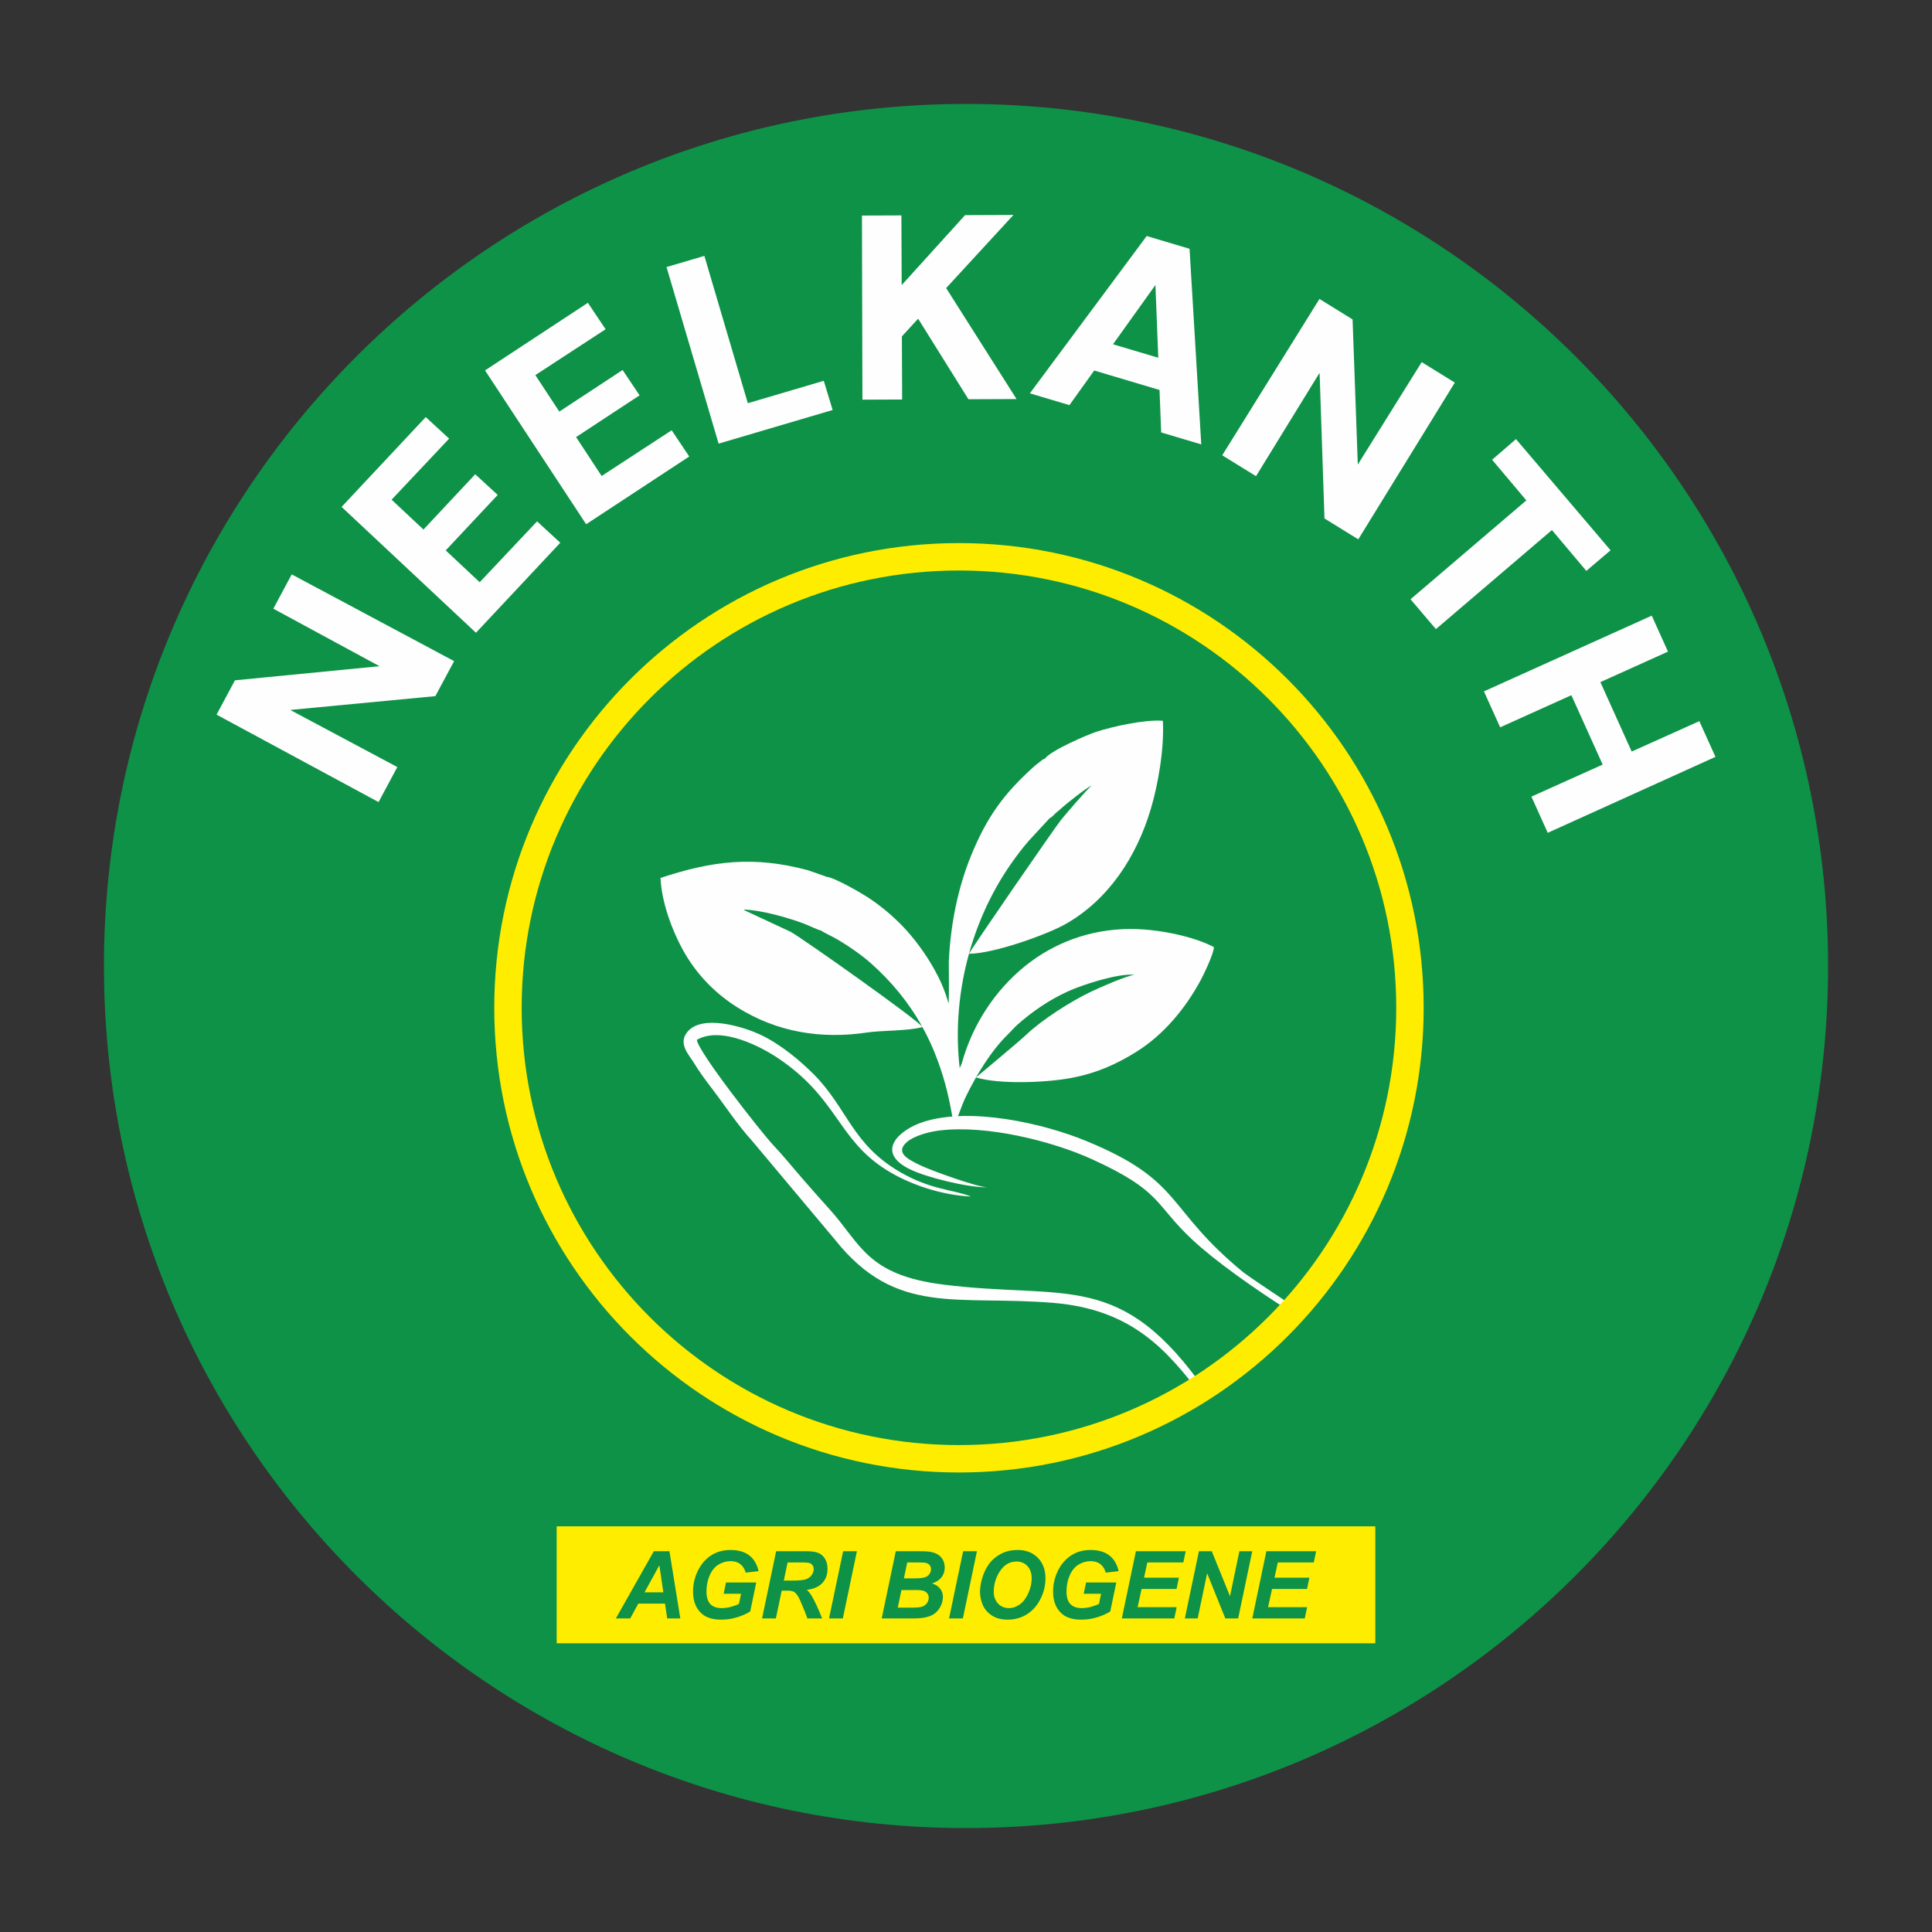 <?xml version="1.0" encoding="UTF-8"?>
<!DOCTYPE svg PUBLIC "-//W3C//DTD SVG 1.1//EN" "http://www.w3.org/Graphics/SVG/1.1/DTD/svg11.dtd">
<!-- Creator: CorelDRAW 2021 (64-Bit) -->
<svg xmlns="http://www.w3.org/2000/svg" xml:space="preserve" width="1800px" height="1800px" version="1.1" style="shape-rendering:geometricPrecision; text-rendering:geometricPrecision; image-rendering:optimizeQuality; fill-rule:evenodd; clip-rule:evenodd"
viewBox="0 0 1311.08 1311.08"
 xmlns:xlink="http://www.w3.org/1999/xlink"
 xmlns:xodm="http://www.corel.com/coreldraw/odm/2003">
 <rect x="0" y="0" width="1311.08" height="1311.08" fill="#333333" stroke="none"/>
 <defs>
  <style type="text/css">
   <![CDATA[
    .str0 {stroke:#0E9247;stroke-width:3.87;stroke-linecap:round;stroke-linejoin:round;stroke-miterlimit:22.926}
    .fil1 {fill:none}
    .fil2 {fill:#FEFEFE}
    .fil5 {fill:#FFED00}
    .fil3 {fill:#FFED00}
    .fil0 {fill:#0E9247}
    .fil4 {fill:#FEFEFE;fill-rule:nonzero}
    .fil6 {fill:#0E9247;fill-rule:nonzero}
   ]]>
  </style>
 </defs>
 <g id="Layer_x0020_1">
  <g id="_1423290350528">
   <g>
    <path class="fil0" d="M655.54 70.54c323.09,0 585.01,261.91 585.01,585 0,323.09 -261.92,585.01 -585.01,585.01 -323.09,0 -585,-261.92 -585,-585.01 0,-323.09 261.91,-585 585,-585z"/>
    <g>
     <path class="fil1 str0" d="M557.28 631.55c1.42,1.1 6.43,3.44 8.71,4.69 8.1,4.48 18.08,11.3 24.78,17.24 14.11,12.49 25.96,26.82 35.17,43.45 -2.71,-4.59 -82.35,-60.81 -89.31,-64.55l-31 -14.45c-0.61,-0.38 -0.54,-0.35 -0.9,-0.7 12.13,0.44 29.14,5.23 40.54,9.45 3.82,1.41 8.58,3.92 12.01,4.87zm154.96 -76.25c1.65,-0.83 2.28,-1.63 3.61,-2.97 1.31,-1.33 2.12,-1.71 3.41,-2.94 3.76,-3.55 18.38,-15.16 21.68,-16.34 -1.98,1.05 -17.82,19.52 -20.96,23.4 -3.97,4.9 -61.84,88.75 -62.38,90.8 17.23,-0.15 53.22,-13.18 65.57,-20.2 29.13,-16.56 48.14,-45.7 57.76,-78 4.98,-16.68 9.22,-41.01 8.21,-59.92 -12.83,-0.94 -34.39,3.97 -45.41,7.56 -5.29,1.73 -30.61,12.46 -34.74,18.21 -1.43,0.3 -2.34,1.32 -4.01,2.63 -1.68,1.31 -2.48,1.88 -4.03,3.29 -19.62,17.83 -31.22,33.39 -42.06,60.04 -9.09,22.37 -13.93,47.24 -15.03,71.97 0,8.87 0.24,18.1 -0.04,26.93 -0.07,1.98 -0.25,0.59 -0.66,-0.72 -2.58,-8.35 -5.38,-14.66 -9.7,-22.26 -5.83,-10.26 -13.1,-20.12 -21.28,-28.63 -6.67,-6.81 -14.2,-13.26 -23.28,-19.23 -4.22,-2.77 -23.2,-13.83 -28.31,-13.93 -0.09,-0.09 -0.25,-0.34 -0.31,-0.25l-11.99 -4.19c-36.85,-9.86 -64.84,-6.42 -100.07,5.23 0.87,18.38 9.31,39.2 17.32,52.53 8.71,14.5 20.78,26.47 34.94,35.36 26.39,16.57 56.43,21.83 88.67,16.9 8.44,-1.29 28.1,-0.94 36.81,-3.61 3.91,7.06 7.34,14.53 10.26,22.46 5.71,15.45 8.24,27.37 11.13,44.53 0.61,-0.73 -0.1,0.5 0.67,-1.01 0.63,-1.25 4.58,-12.91 7.51,-18.92 7.1,-14.58 17.01,-30.89 28.34,-41.97 2.29,-2.24 4.51,-4.88 7.05,-7.11 9.24,-8.03 20.27,-16.05 33.94,-22.24 9.24,-4.19 33.34,-12.24 44.99,-11.23 -6.06,0.98 -23.47,8.64 -29.53,11.54 -13.69,6.54 -33.03,18.85 -44.01,29.26 -5.51,5.22 -33.94,28.79 -33.98,28.89 15.8,4.83 47.44,3.54 64.21,0.43 17.69,-3.27 31.36,-9.58 44.4,-17.69 18.81,-11.69 33.56,-29.64 43.94,-48.88 2.01,-3.73 9.03,-18.37 8.85,-22.34 -14.03,-7.39 -38.3,-12.38 -57.09,-12.27 -27.11,0.17 -51.48,9.5 -70.79,24.99 -20.64,16.57 -36.09,40.24 -43.16,66.2l-1.44 3.29c-5.5,-47.91 7.01,-98.54 34.47,-138.2 4.11,-5.86 8.12,-11.22 12.57,-16.28l13.95 -15.11z"/>
     <path id="_1" class="fil2" d="M557.28 631.55c1.42,1.1 6.43,3.44 8.71,4.69 8.1,4.48 18.08,11.3 24.78,17.24 14.11,12.49 25.96,26.82 35.17,43.45 -2.71,-4.59 -82.35,-60.81 -89.31,-64.55l-31 -14.45c-0.61,-0.38 -0.54,-0.35 -0.9,-0.7 12.13,0.44 29.14,5.23 40.54,9.45 3.82,1.41 8.58,3.92 12.01,4.87zm154.96 -76.25c1.65,-0.83 2.28,-1.63 3.61,-2.97 1.31,-1.33 2.12,-1.71 3.41,-2.94 3.76,-3.55 18.38,-15.16 21.68,-16.34 -1.98,1.05 -17.82,19.52 -20.96,23.4 -3.97,4.9 -61.84,88.75 -62.38,90.8 17.23,-0.15 53.22,-13.18 65.57,-20.2 29.13,-16.56 48.14,-45.7 57.76,-78 4.98,-16.68 9.22,-41.01 8.21,-59.92 -12.83,-0.94 -34.39,3.97 -45.41,7.56 -5.29,1.73 -30.61,12.46 -34.74,18.21 -1.43,0.3 -2.34,1.32 -4.01,2.63 -1.68,1.31 -2.48,1.88 -4.03,3.29 -19.62,17.83 -31.22,33.39 -42.06,60.04 -9.09,22.37 -13.93,47.24 -15.03,71.97 0,8.87 0.24,18.1 -0.04,26.93 -0.07,1.98 -0.25,0.59 -0.66,-0.72 -2.58,-8.35 -5.38,-14.66 -9.7,-22.26 -5.83,-10.26 -13.1,-20.12 -21.28,-28.63 -6.67,-6.81 -14.2,-13.26 -23.28,-19.23 -4.22,-2.77 -23.2,-13.83 -28.31,-13.93 -0.09,-0.09 -0.25,-0.34 -0.31,-0.25l-11.99 -4.19c-36.85,-9.86 -64.84,-6.42 -100.07,5.23 0.87,18.38 9.31,39.2 17.32,52.53 8.71,14.5 20.78,26.47 34.94,35.36 26.39,16.57 56.43,21.83 88.67,16.9 8.44,-1.29 28.1,-0.94 36.81,-3.61 3.91,7.06 7.34,14.53 10.26,22.46 5.71,15.45 8.24,27.37 11.13,44.53 0.61,-0.73 -0.1,0.5 0.67,-1.01 0.63,-1.25 4.58,-12.91 7.51,-18.92 7.1,-14.58 17.01,-30.89 28.34,-41.97 2.29,-2.24 4.51,-4.88 7.05,-7.11 9.24,-8.03 20.27,-16.05 33.94,-22.24 9.24,-4.19 33.34,-12.24 44.99,-11.23 -6.06,0.98 -23.47,8.64 -29.53,11.54 -13.69,6.54 -33.03,18.85 -44.01,29.26 -5.51,5.22 -33.94,28.79 -33.98,28.89 15.8,4.83 47.44,3.54 64.21,0.43 17.69,-3.27 31.36,-9.58 44.4,-17.69 18.81,-11.69 33.56,-29.64 43.94,-48.88 2.01,-3.73 9.03,-18.37 8.85,-22.34 -14.03,-7.39 -38.3,-12.38 -57.09,-12.27 -27.11,0.17 -51.48,9.5 -70.79,24.99 -20.64,16.57 -36.09,40.24 -43.16,66.2l-1.44 3.29c-5.5,-47.91 7.01,-98.54 34.47,-138.2 4.11,-5.86 8.12,-11.22 12.57,-16.28l13.95 -15.11z"/>
    </g>
    <path class="fil2" d="M669.94 805.75c-7.06,-0.26 -38.79,-11.62 -46.21,-15.35 -7,-3.52 -16.91,-8.07 -8.12,-15.55 4.43,-3.78 13.92,-6.71 21.99,-7.69 32.24,-3.93 76.73,7.32 103.48,19.52 47.83,21.82 41.92,30.2 68.15,54.68 15.35,14.34 41.29,32.72 67.99,49.69l3.11 -2.81c-18.91,-12.57 -34.72,-23.3 -36.52,-24.78 -53.42,-43.8 -40.26,-61.78 -106.53,-89.12 -28.72,-11.85 -78.67,-23.41 -110.84,-12.96 -16.26,5.28 -33.11,20.45 -8.72,32.22 11.27,5.45 38.34,12.16 52.22,12.15zm-10.96 6.24c-12.18,-4.84 -27.21,-4.39 -48.47,-16.8 -32.41,-18.91 -35.52,-43.24 -58.24,-66.1 -8.48,-8.52 -21.95,-20.18 -36.05,-26.82 -12.56,-5.92 -39.78,-13.86 -49.63,-2.16 -6.84,8.1 1.19,15.98 4.27,21.1 3.67,6.09 7.81,11.63 12.48,17.76 8.92,11.7 17.05,24.23 26.88,35.04l56.6 67.49c41.42,51.89 82.33,37.26 147.85,42.64 54.12,4.44 77.6,32.6 101.5,63.79l2.88 -2.79c-58.45,-84.36 -95.05,-62.77 -179.14,-73.43 -51.8,-6.56 -55.82,-27.71 -76.85,-50.97 -7.44,-8.23 -12.36,-13.87 -19.05,-21.53 -6.92,-7.94 -11.65,-14.03 -19.47,-22.34 -7.51,-7.98 -51.38,-63.75 -51.62,-71.25 16.75,-9.54 44.01,4.89 55.96,13.06 39.78,27.18 39.6,54.28 72.3,75.04 15.23,9.67 36.95,17.28 57.8,18.27z"/>
    <path class="fil3" d="M650.76 387.15c163.89,0 296.75,132.86 296.75,296.75 0,163.89 -132.86,296.75 -296.75,296.75 -163.89,0 -296.75,-132.86 -296.75,-296.75 0,-163.89 132.86,-296.75 296.75,-296.75zm0 -18.6c174.17,0 315.36,141.18 315.36,315.35 0,174.16 -141.19,315.35 -315.36,315.35 -174.16,0 -315.35,-141.19 -315.35,-315.35 0,-174.17 141.19,-315.35 315.35,-315.35z"/>
    <path class="fil4" d="M256.9 544.3l-109.94 -59.34 12.48 -23.29 98.73 -9.64 -0.49 0.14 -72.19 -39.1 12.48 -23.28 110.2 58.86 -12.73 23.76 -98.17 9.34 0.23 0.33 72.13 38.46 -12.73 23.76zm66.09 -114.9l-91.18 -85.41 57.1 -60.96 15.88 14.63 -39.05 41.43 21.62 20.26 35.14 -37.52 15.24 14.03 -35.27 37.64 23.06 21.6 38.93 -41.3 15.75 14.51 -57.22 61.09zm74.78 -73.64l-68.62 -104.4 69.8 -45.88 12.01 17.95 -47.67 31.12 16.27 24.76 42.95 -28.23 11.52 17.2 -43.1 28.33 17.35 26.4 47.53 -31.02 11.91 17.8 -69.95 45.97zm89.89 -54.71l-35.35 -119.83 25.68 -7.57 29.49 99.97 51.53 -15.2 6.03 19.81 -77.38 22.82zm97.59 -29.83l-0.32 -124.94 26.77 -0.1 0.19 47.29 43 -47.47 32.84 -0.13 -45.67 49.62 47.78 75.31 -32.66 0.13 -34.13 -54.66 -11.02 12 0.17 42.84 -26.95 0.11zm113.63 -4.3l79.28 -106.75 29.08 8.66 7.95 132.73 -27.2 -8.1 -3.9 -100.05 0 0 -58.36 81.51 -26.85 -8zm26.44 -20.62l12.92 -17.75 62.95 18.75 0.59 21.78 -76.46 -22.78zm104.1 62.67l65.98 -106.1 22.47 13.89 3.57 99.13 -0.11 -0.49 43.45 -69.66 22.47 13.89 -65.51 106.38 -22.93 -14.17 -3.31 -98.55 -0.34 0.21 -42.81 69.64 -22.93 -14.17zm127.78 97.7l78.59 -67.1 -23.23 -27.58 16.2 -14.01 64.19 75.44 -16.45 14 -23.34 -27.72 -78.73 67.22 -17.23 -20.25zm82.04 133.92l113.95 -51.21 10.94 24.24 -113.81 51.54 -11.08 -24.57zm-32.22 -71.42l113.88 -51.38 11.01 24.41 -113.89 51.37 -11 -24.4zm57.86 -0.65l19.76 -8.72 24.36 54.02 -19.68 8.88 -24.44 -54.18z"/>
    <polygon class="fil5" points="377.78,1035.8 933.3,1035.8 933.3,1115.17 377.78,1115.17 "/>
    <path class="fil6" d="M451.28 1088.23l-18.1 0 -5.52 10.07 -9.73 0 25.76 -45.63 10.61 0 7.37 45.63 -8.9 0 -1.49 -10.07zm-1.12 -7.65l-2.71 -18.35 -10.07 18.35 12.78 0zm42.52 -6.69l20.52 0 -4.09 19.67c-2.42,1.55 -5.37,2.87 -8.89,3.95 -3.51,1.08 -7.07,1.62 -10.72,1.62 -5.66,0 -9.99,-1.28 -13.01,-3.84 -4.12,-3.49 -6.18,-8.56 -6.18,-15.18 0,-4.46 0.88,-8.73 2.64,-12.8 2.13,-4.9 5.13,-8.72 9.04,-11.41 3.9,-2.71 8.49,-4.06 13.77,-4.06 5.28,0 9.51,1.22 12.69,3.66 3.19,2.46 5.3,6.02 6.34,10.7l-8.73 1c-0.76,-2.57 -2.01,-4.52 -3.73,-5.82 -1.71,-1.31 -3.86,-1.96 -6.45,-1.96 -3.04,0 -5.82,0.8 -8.35,2.38 -2.54,1.58 -4.53,4.03 -5.96,7.34 -1.44,3.31 -2.15,6.93 -2.15,10.84 0,3.85 0.87,6.7 2.63,8.55 1.75,1.84 4.31,2.76 7.69,2.76 2.01,0 4.1,-0.29 6.22,-0.85 2.13,-0.57 3.96,-1.25 5.5,-2.04l1.43 -6.86 -11.81 0 1.6 -7.65zm33.84 24.41l-9.38 0 9.56 -45.63 20.25 0c3.48,0 6.19,0.36 8.14,1.07 1.93,0.72 3.49,2.03 4.69,3.94 1.19,1.91 1.79,4.22 1.79,6.94 0,3.89 -1.16,7.08 -3.49,9.6 -2.31,2.53 -5.83,4.09 -10.54,4.68 1.21,1.09 2.33,2.51 3.39,4.27 2.09,3.57 4.43,8.62 7,15.13l-10.07 0c-0.8,-2.57 -2.4,-6.57 -4.77,-12.02 -1.28,-2.95 -2.65,-4.93 -4.11,-5.94 -0.89,-0.61 -2.45,-0.9 -4.67,-0.9l-3.84 0 -3.95 18.86zm5.38 -25.68l4.98 0c5.04,0 8.39,-0.3 10.04,-0.91 1.65,-0.6 2.94,-1.55 3.87,-2.84 0.94,-1.29 1.41,-2.65 1.41,-4.06 0,-1.67 -0.67,-2.91 -2.02,-3.75 -0.83,-0.5 -2.63,-0.75 -5.39,-0.75l-10.32 0 -2.57 12.31zm30.69 25.68l9.57 -45.63 9.36 0 -9.55 45.63 -9.38 0zm35.74 0l9.56 -45.63 15.62 0c3.38,0 5.75,0.1 7.11,0.3 2.24,0.32 4.14,0.94 5.71,1.88 1.56,0.93 2.74,2.17 3.56,3.73 0.8,1.55 1.21,3.29 1.21,5.17 0,2.54 -0.71,4.72 -2.12,6.58 -1.41,1.86 -3.59,3.27 -6.53,4.22 2.33,0.65 4.15,1.79 5.47,3.44 1.31,1.65 1.97,3.52 1.97,5.59 0,2.74 -0.78,5.34 -2.34,7.8 -1.56,2.46 -3.71,4.22 -6.45,5.31 -2.74,1.07 -6.49,1.61 -11.25,1.61l-21.52 0zm15.07 -27.21l7.19 0c3.22,0 5.54,-0.23 6.95,-0.68 1.43,-0.46 2.48,-1.2 3.19,-2.25 0.71,-1.03 1.06,-2.13 1.06,-3.31 0,-1.16 -0.33,-2.11 -1,-2.86 -0.67,-0.74 -1.61,-1.24 -2.84,-1.48 -0.69,-0.13 -2.35,-0.2 -4.97,-0.2l-7.32 0 -2.26 10.78zm-4.16 19.88l9.07 0c3.82,0 6.36,-0.24 7.66,-0.73 1.31,-0.49 2.34,-1.29 3.12,-2.41 0.78,-1.12 1.17,-2.31 1.17,-3.55 0,-1.51 -0.56,-2.76 -1.69,-3.75 -1.11,-0.99 -2.98,-1.48 -5.61,-1.48l-11.22 0 -2.5 11.92zm34.8 7.33l9.56 -45.63 9.37 0 -9.55 45.63 -9.38 0zm21.02 -17.91c0,-2.7 0.4,-5.54 1.21,-8.54 1.06,-4.01 2.68,-7.49 4.85,-10.44 2.16,-2.95 4.9,-5.28 8.2,-7 3.3,-1.71 7.05,-2.57 11.27,-2.57 5.65,0 10.2,1.75 13.68,5.27 3.47,3.51 5.21,8.17 5.21,13.97 0,4.82 -1.12,9.48 -3.38,13.99 -2.27,4.51 -5.35,7.98 -9.23,10.42 -3.87,2.43 -8.26,3.64 -13.17,3.64 -4.25,0 -7.81,-0.97 -10.71,-2.9 -2.87,-1.93 -4.92,-4.32 -6.12,-7.18 -1.2,-2.86 -1.81,-5.75 -1.81,-8.66zm9.31 -0.18c0,3.15 0.95,5.78 2.85,7.89 1.92,2.13 4.42,3.19 7.53,3.19 2.53,0 4.97,-0.84 7.29,-2.51 2.34,-1.68 4.26,-4.21 5.79,-7.61 1.52,-3.41 2.28,-6.72 2.28,-9.95 0,-3.6 -0.96,-6.42 -2.88,-8.47 -1.94,-2.05 -4.39,-3.07 -7.38,-3.07 -4.58,0 -8.3,2.14 -11.18,6.42 -2.87,4.3 -4.3,8.99 -4.3,14.11zm62.64 -6.32l20.52 0 -4.09 19.67c-2.42,1.55 -5.38,2.87 -8.89,3.95 -3.51,1.08 -7.08,1.62 -10.72,1.62 -5.66,0 -10,-1.28 -13.01,-3.84 -4.12,-3.49 -6.18,-8.56 -6.18,-15.18 0,-4.46 0.88,-8.73 2.64,-12.8 2.13,-4.9 5.13,-8.72 9.04,-11.41 3.9,-2.71 8.49,-4.06 13.77,-4.06 5.28,0 9.5,1.22 12.69,3.66 3.19,2.46 5.3,6.02 6.34,10.7l-8.73 1c-0.76,-2.57 -2.01,-4.52 -3.73,-5.82 -1.71,-1.31 -3.86,-1.96 -6.46,-1.96 -3.03,0 -5.82,0.8 -8.35,2.38 -2.53,1.58 -4.52,4.03 -5.95,7.34 -1.44,3.31 -2.15,6.93 -2.15,10.84 0,3.85 0.87,6.7 2.62,8.55 1.76,1.84 4.32,2.76 7.69,2.76 2.02,0 4.1,-0.29 6.23,-0.85 2.12,-0.57 3.96,-1.25 5.5,-2.04l1.42 -6.86 -11.8 0 1.6 -7.65zm24.27 24.41l9.56 -45.63 33.78 0 -1.59 7.64 -24.43 0 -2.24 10.33 23.67 0 -1.59 7.65 -23.74 0 -2.7 12.36 26.5 0 -1.59 7.65 -35.63 0zm78.96 0l-8.72 0 -12.34 -30.66 -6.41 30.66 -8.72 0 9.56 -45.63 8.72 0 12.36 30.53 6.38 -30.53 8.73 0 -9.56 45.63zm9.58 0l9.56 -45.63 33.78 0 -1.6 7.64 -24.42 0 -2.24 10.33 23.67 0 -1.6 7.65 -23.74 0 -2.7 12.36 26.51 0 -1.6 7.65 -35.62 0z"/>
   </g>
   <polygon class="fil1" points="0,0 1311.08,0 1311.08,1311.08 0,1311.08 "/>
  </g>
 </g>
</svg>
